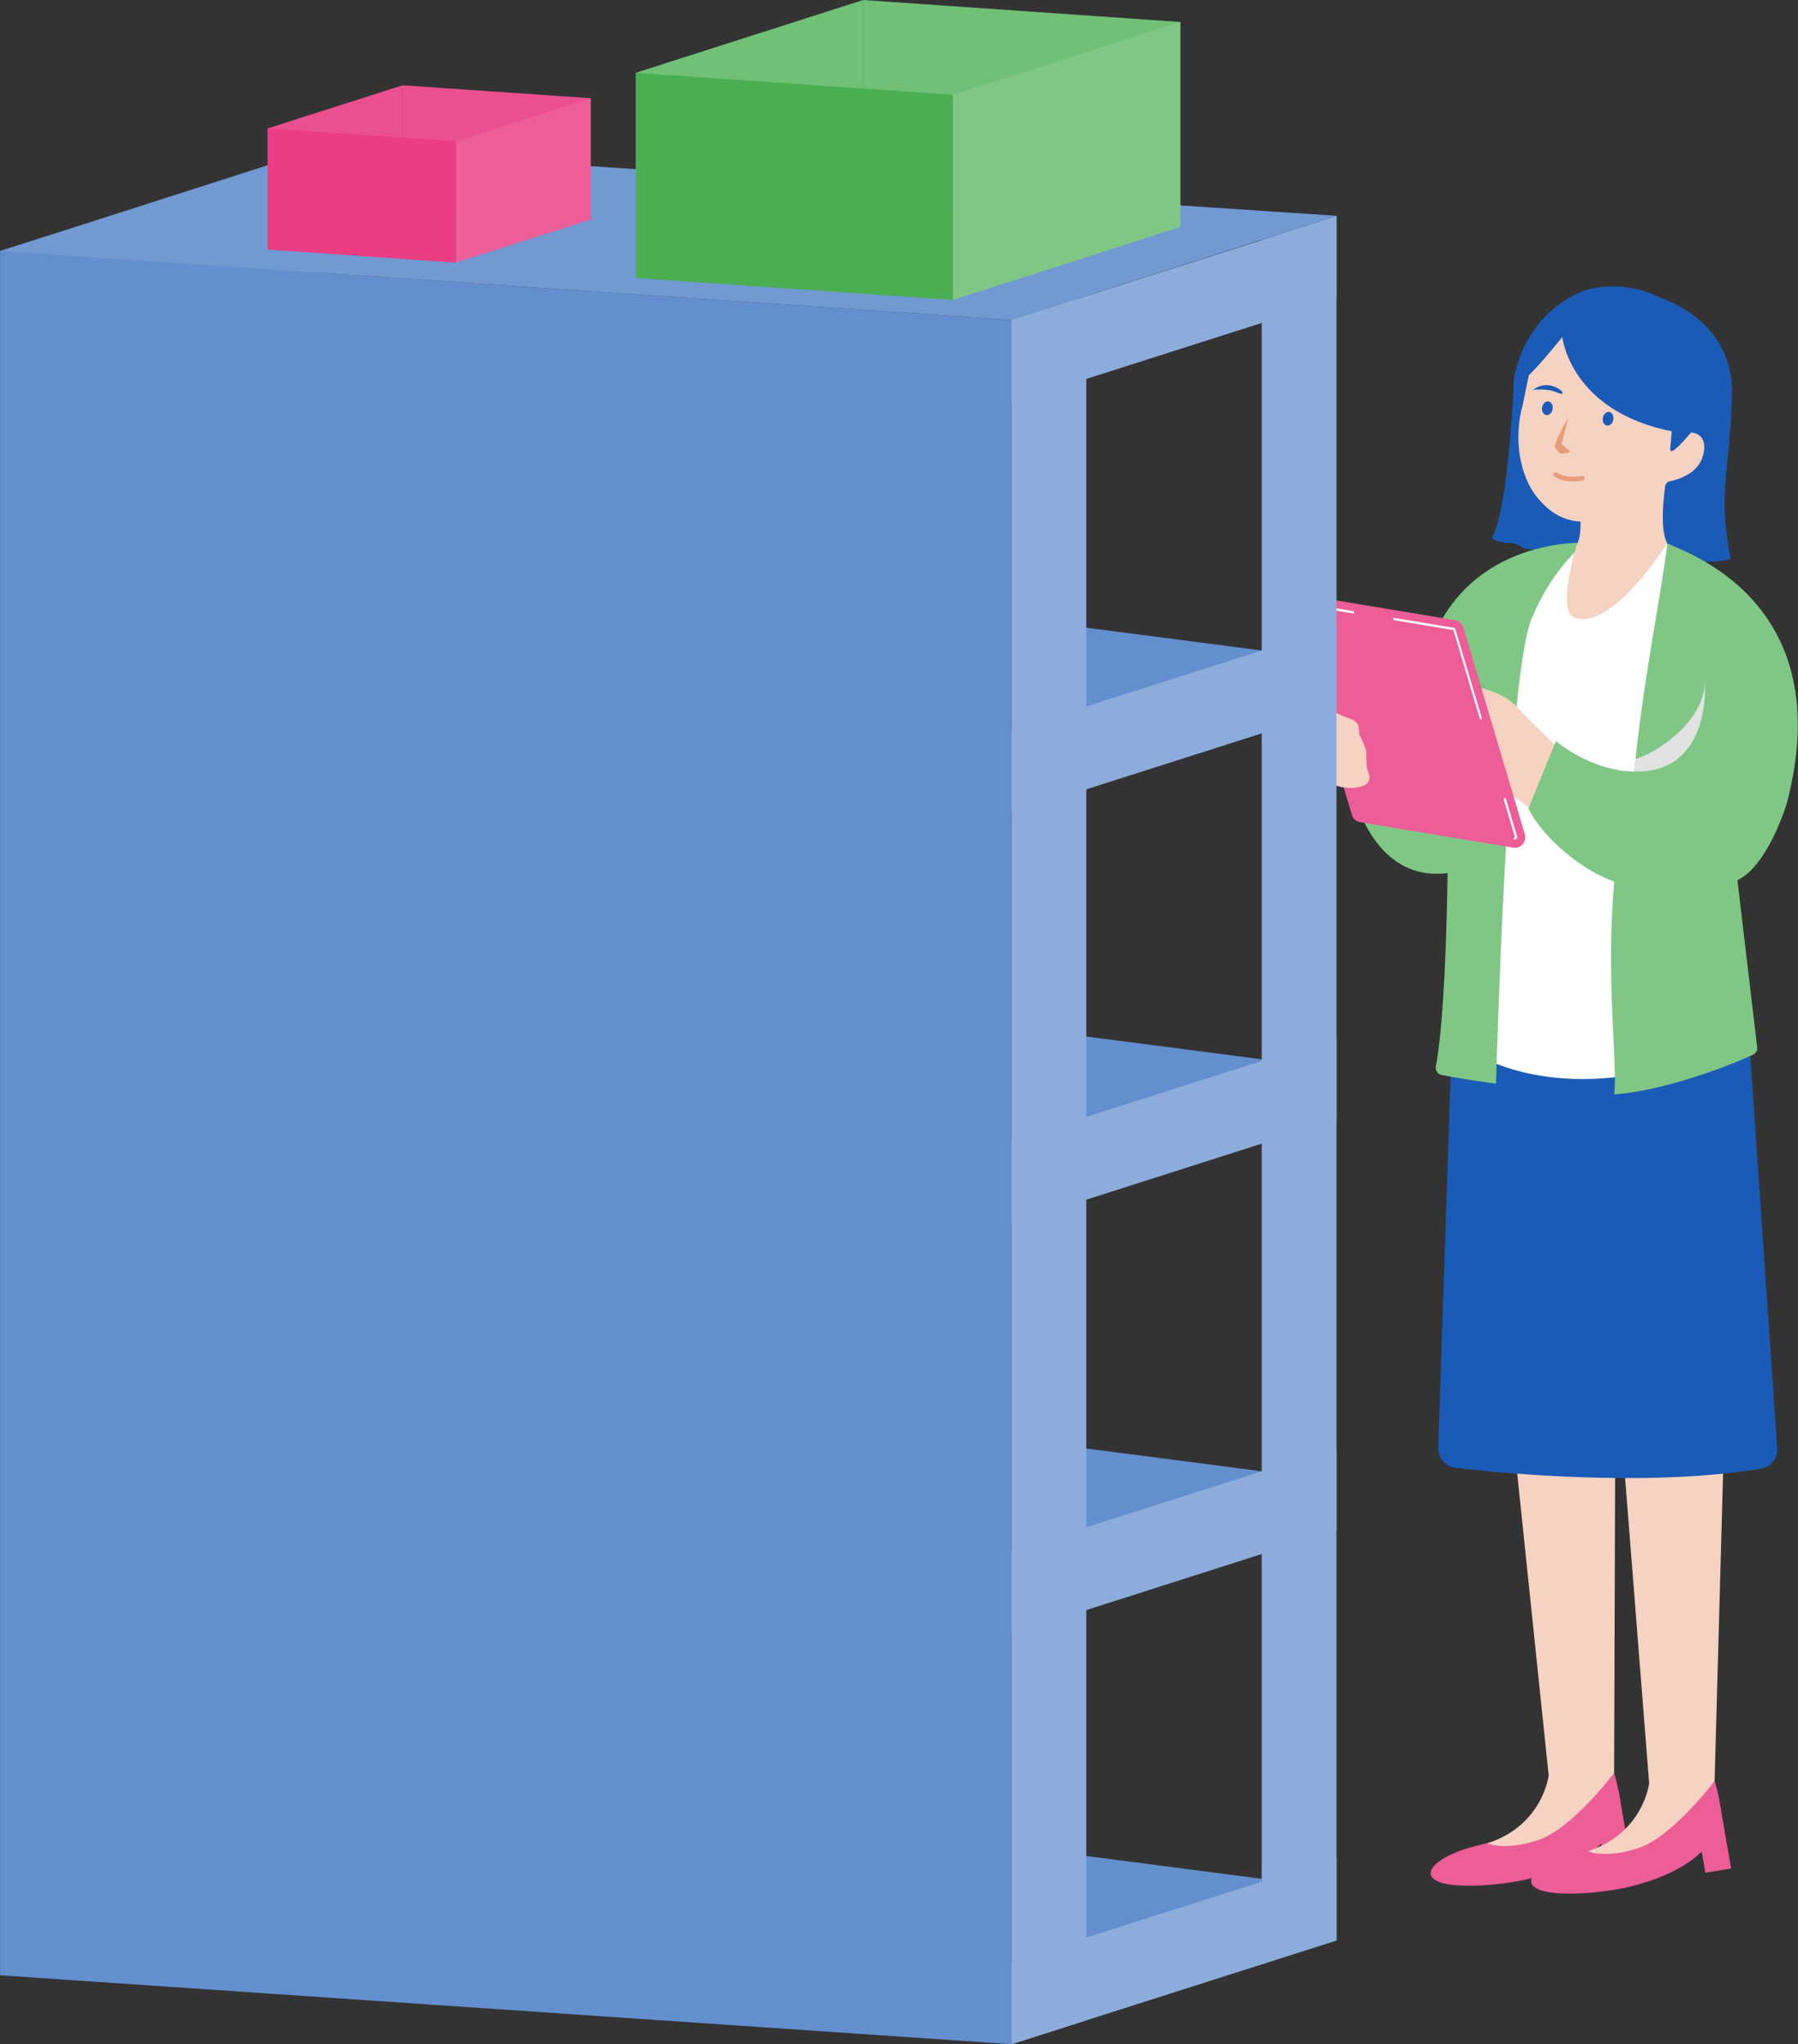 <?xml version="1.0" encoding="UTF-8"?>
<svg xmlns="http://www.w3.org/2000/svg" xmlns:xlink="http://www.w3.org/1999/xlink" viewBox="0 0 125.26 142.36">
  <rect x="0" y="0" width="125.26" height="142.36" fill="#333333" stroke="none"/>
  <defs>
    <style>
      .cls-1 {
        fill: none;
        stroke: #e79d77;
        stroke-linecap: round;
        stroke-linejoin: round;
        stroke-width: .32px;
      }

      .cls-2 {
        fill: #1a5bb7;
      }

      .cls-3 {
        fill: #e2e2e2;
        mix-blend-mode: multiply;
      }

      .cls-4 {
        fill: #ec4f8f;
      }

      .cls-5 {
        fill: #e79d77;
      }

      .cls-6 {
        isolation: isolate;
      }

      .cls-7 {
        fill: #638fce;
      }

      .cls-8 {
        fill: #fff;
      }

      .cls-9 {
        fill: #4aaf52;
      }

      .cls-10 {
        fill: #80c785;
      }

      .cls-11 {
        fill: #70c076;
      }

      .cls-12 {
        fill: #ed5d98;
      }

      .cls-13 {
        fill: #8caddb;
      }

      .cls-14 {
        fill: #ea3d84;
      }

      .cls-15 {
        fill: #7199d2;
      }

      .cls-16 {
        fill: #f5d2c2;
      }

      .cls-17 {
        fill: url(#_名称未設定グラデーション_15);
      }
    </style>
    <linearGradient id="_名称未設定グラデーション_15" data-name="名称未設定グラデーション 15" x1="-206.38" y1="74.35" x2="-206.38" y2="74.34" gradientTransform="translate(318.74 -24.16) rotate(-.99)" gradientUnits="userSpaceOnUse">
      <stop offset=".27" stop-color="#2e318e"/>
      <stop offset=".86" stop-color="#0071b8"/>
    </linearGradient>
  </defs>
  <g class="cls-6">
    <g id="_レイヤー_2" data-name="レイヤー_2">
      <g id="_テキスト" data-name="テキスト">
        <g>
          <g>
            <path class="cls-12" d="M107.9,123.75s.48,3.54-4.67,4.7c-4.22.95-5.41,3.25.41,2.82,2.35-.17,4.04-.67,5.36-1.24,3.55-1.54,3.98-3.72,3.87-4.68-.09-.78-.42-1.88-.42-1.88l-2.45-.31-2.09.59Z"/>
            <polygon class="cls-12" points="112.85 125.23 113.6 129.57 111.81 129.87 111.51 128.14 112.85 125.23"/>
            <path class="cls-16" d="M104.53,91.41l3.36,32.23h0s-.39,3.47-4.27,4.73c0,0,1.14.55,3.5-.21,2.36-.75,5.33-4.68,5.33-4.68l.11-33.37-8.02,1.3Z"/>
            <path class="cls-12" d="M114.9,124.3s.48,3.54-4.67,4.7c-4.22.95-5.41,3.25.41,2.82,2.35-.17,4.04-.67,5.36-1.24,3.55-1.54,3.98-3.72,3.87-4.68-.09-.78-.42-1.88-.42-1.88l-2.45-.31-2.09.59Z"/>
            <polygon class="cls-12" points="119.85 125.79 120.6 130.12 118.81 130.42 118.51 128.7 119.85 125.79"/>
            <path class="cls-16" d="M112.35,91.96l2.54,32.23h0s-.39,3.47-4.27,4.73c0,0,1.14.55,3.5-.21,2.36-.75,5.33-4.68,5.33-4.68l.92-33.37-8.02,1.3Z"/>
            <path class="cls-2" d="M101.07,74.66l-.87,26.17c-.02.7.5,1.31,1.19,1.39,3.45.4,13.44,1.35,21.3.06.68-.11,1.17-.73,1.12-1.43l-1.89-27.55c-.05-.75-.7-1.31-1.45-1.26l-18.16,1.31c-.69.05-1.23.61-1.25,1.3Z"/>
            <path class="cls-10" d="M93.39,50.62s.52,12.19,8.6,9.96l.63-6.66-1.44-1.11-3.14-1.52-4.64-.67Z"/>
            <path class="cls-2" d="M115.44,20.66s5.36,1.43,5.22,6.85c-.14,5.49-1.02,6.69-.1,11.35.04.22-1.58.29-1.8.25-.51-.09-1.77.51-2.16-.04-.57-.81-1.47-1.04-1.54-1.12s-.72-1.36-.72-1.36l-1.21-2.26,2.72-11.32-.41-2.36"/>
            <path class="cls-2" d="M105.48,26.36s-.37,9.09-1.54,11.08c0,0,.24.31.98.36.75.06.47-.01,1.2.35s3.24-.13,4.14-.26-1.32-5.56-1.32-5.56l-1.13-4.04-1.41-2.77-.93.84Z"/>
            <path class="cls-8" d="M117.26,38.75l2.14,6.83s-.14,4.67-.16,5.17-3.7,23.71-3.7,23.71c-7.29,1.87-11.94-.67-11.94-.67l.06-28.53,4.22-5.97,1.89-1.06,1.26-.56h4.73s.35.18.35.18l1.15.88Z"/>
            <path class="cls-10" d="M106.73,43.02c1.32-3.09,2.91-4.56,3.65-5.11l-.14.04.23-.15s-8.11-.45-10.87,7.19l-.02.55.25.84,1.06,9.7s.04,13.5-.86,18.19c-.05.27.12.53.4.59.69.14,2.04.38,3.79.61.15-5.04.91-28.72,2.5-32.44Z"/>
            <path class="cls-16" d="M109.74,43.04c-1.37-.4.12-5.12.12-5.12.61-1.17-.07-4.48-.07-4.48l2.71-.04h.87s2.71-.05,2.71-.05c0,0-.58,3.33.07,4.48,0,0-3.74,6-6.41,5.22Z"/>
            <path class="cls-16" d="M119.43,27.92l-2.34,4.27c-1,2.16-3.53,3.73-5.63,4.06h0c-1.82.28-3.07-.1-4.27-1.49h0c-1.39-1.61-1.74-4.32-1.1-6.61l.98-4.76,6.18-2.5,5.01,4.45,1.18,2.6Z"/>
            <path class="cls-2" d="M118.48,30.4l-1.84-.33c-7.25-1.36-7.8-6.6-7.8-6.6,0,0-3.71,4.69-3.37,2.95,0,0,.48-4.39,4.85-6.16,0,0,4.12-1.6,7.9,2.41s.26,7.73.26,7.73Z"/>
            <path class="cls-16" d="M117.81,30.12s1.3.02.81,1.67-2.81,1.81-2.81,1.81l.72-1.97,1.27-1.5Z"/>
            <path class="cls-2" d="M116.5,29.68s-.09.94-.14,1.57c-.06.72,1.45-1.14,1.45-1.14l-.13-.11-.41-.25-.77-.08Z"/>
            <path class="cls-16" d="M102.01,47.68s2.52.3,3.6,1.48c1.08,1.18,2.88,2.87,2.88,2.87l-.5,4.03-1.14.4s-3.98-2.62-4.07-4.08-.77-4.71-.77-4.71Z"/>
            <path class="cls-10" d="M116.16,37.84c-.4,3.34-1.74,9.88-2.31,15.89-3.02-.03-5.46-2.12-5.46-2.12l-1.91,4.71c1.06,2.07,3.67,4.26,5.98,5.08-.61,6.67.24,12.68,0,14.81,2.88-.16,7.37-1.68,9.68-2.77.18-.09.3-.28.28-.48l-1.38-11.66c2.17-1.04,3.45-5.39,3.45-5.39,3.65-13.99-7.04-17.44-8.34-18.07Z"/>
            <g>
              <path class="cls-12" d="M105.41,59.03l-10.65-1.77c-.28-.05-.5-.25-.58-.51l-4.28-14.4c-.15-.52.29-1.02.82-.93l10.65,1.77c.28.05.5.25.58.51l4.28,14.4c.15.52-.29,1.02-.82.93Z"/>
              <path class="cls-8" d="M105.53,58.48s0,0,0,0c-.04,0-.08-.04-.08-.08s.04-.08.08-.08l.09-.05-.08.02-.78-2.61s.01-.09.05-.1c.04-.01.09.01.1.05l.78,2.61c.02.07,0,.13-.03.16-.03.04-.08.07-.14.07Z"/>
              <path class="cls-8" d="M103.17,50.1s-.07-.02-.08-.06l-1.83-6.15s0-.01-.02-.01l-4.13-.69s-.07-.05-.07-.09c0-.04.05-.07.09-.07l4.13.69c.07.01.12.06.14.13l1.83,6.15s-.01.09-.05.1c0,0-.01,0-.02,0Z"/>
              <path class="cls-8" d="M94.27,42.72s0,0-.01,0l-3.66-.61s-.07-.05-.07-.09c0-.04.05-.07.09-.07l3.66.61s.07.05.07.09c0,.04-.04.07-.08.07Z"/>
            </g>
            <path class="cls-16" d="M91.88,49.01s-.53,1.29-.1,2.72c.42,1.43.58,2.19.96,2.72.44.6,2.36.52,2.59,0s-.07-.39-.13-1.32.09-.63-.24-1.42-.24-.34-.28-.85-.17-.66-.84-.89-1.95-.96-1.95-.96Z"/>
            <g>
              <path class="cls-17" d="M113.63,53.73h0s.06,0,.09,0c-.03,0-.06,0-.09,0Z"/>
              <path class="cls-3" d="M113.85,53.73c5.4.14,4.92-6.14,4.92-6.14-.14,2.78-3.46,4.89-4.83,5.27-.07.61-.03.27-.09.88Z"/>
            </g>
            <ellipse class="cls-2" cx="107.79" cy="28.43" rx=".48" ry=".37" transform="translate(61.4 129.79) rotate(-80.18)"/>
            <ellipse class="cls-2" cx="112.02" cy="29.16" rx=".48" ry=".37" transform="translate(64.19 134.57) rotate(-80.18)"/>
            <path class="cls-5" d="M108.88,31.02l.41.31c.1.06.07.21-.04.22l-.45.03c-.07.03-.16,0-.2-.07l-.27-.34s-.03-.09-.01-.14l.2-.58.03-.06.7-1.3-.43,1.73c-.02.07,0,.14.05.18Z"/>
            <path class="cls-2" d="M108.82,27.26s-.92-.91-2.03-.11c0,0,1-.12,1.63.16s.4-.04.4-.04Z"/>
            <path class="cls-1" d="M108.38,33.05s.61.49,1.85.26"/>
          </g>
          <g>
            <path class="cls-7" d="M87.9,45.3l-12.79-1.66-1.53,7.61s10.52-2.77,11.25-2.94,4.09-2.56,4.09-2.56l-1.03-.45Z"/>
            <path class="cls-7" d="M87.9,73.77l-12.79-1.66-1.53,7.61s10.52-2.77,11.25-2.94,4.09-2.56,4.09-2.56l-1.03-.45Z"/>
            <path class="cls-7" d="M87.9,102.46l-12.79-1.66-1.53,7.61s10.52-2.77,11.25-2.94,4.09-2.56,4.09-2.56l-1.03-.45Z"/>
            <path class="cls-7" d="M87.9,130.84l-12.79-1.66-1.53,7.61s10.52-2.77,11.25-2.94,4.09-2.56,4.09-2.56l-1.03-.45Z"/>
            <polygon class="cls-15" points=".02 137.56 22.66 130.31 22.66 10.22 .02 17.48 .02 137.56"/>
            <polygon class="cls-7" points="70.47 142.36 .02 137.56 .02 17.48 70.47 22.28 70.47 142.36"/>
            <polygon class="cls-13" points="70.47 142.36 75.68 140.7 75.68 20.61 70.47 22.28 70.47 142.36"/>
            <polygon class="cls-13" points="87.9 136.79 93.11 135.11 93.11 15.03 87.9 16.71 87.9 136.79"/>
            <polygon class="cls-15" points="93.11 15.03 22.66 10.34 0 17.48 70.47 22.28 93.11 15.03"/>
            <polygon class="cls-13" points="93.11 20.83 70.47 28.05 70.47 22.28 93.11 15.06 93.11 20.83"/>
            <polygon class="cls-13" points="93.11 135.14 70.47 142.36 70.47 136.6 93.11 129.38 93.11 135.14"/>
            <polygon class="cls-13" points="93.11 106.56 70.47 113.79 70.47 108.02 93.11 100.8 93.11 106.56"/>
            <polygon class="cls-13" points="93.11 77.98 70.47 85.21 70.47 79.44 93.11 72.22 93.11 77.98"/>
            <polygon class="cls-13" points="93.11 49.41 70.47 56.63 70.47 50.86 93.11 43.64 93.11 49.41"/>
          </g>
          <polygon class="cls-11" points="82.23 15.81 60.13 14.29 60.13 0 82.23 1.53 82.23 15.81"/>
          <polygon class="cls-10" points="66.39 20.89 82.23 15.81 82.23 1.53 66.39 6.6 66.39 20.89"/>
          <polygon class="cls-11" points="44.29 19.36 60.13 14.29 60.13 0 44.29 5.07 44.29 19.36"/>
          <polygon class="cls-9" points="66.39 20.89 44.29 19.36 44.29 5.07 66.39 6.6 66.39 20.89"/>
          <polygon class="cls-4" points="41.15 15.29 28.05 14.38 28.05 5.94 41.15 6.84 41.15 15.29"/>
          <polygon class="cls-12" points="31.76 18.29 41.15 15.29 41.15 6.84 31.76 9.84 31.76 18.29"/>
          <polygon class="cls-4" points="18.65 17.38 28.05 14.38 28.05 5.94 18.65 8.94 18.65 17.38"/>
          <polygon class="cls-14" points="31.76 18.29 18.65 17.38 18.65 8.94 31.76 9.84 31.76 18.29"/>
        </g>
      </g>
    </g>
  </g>
</svg>